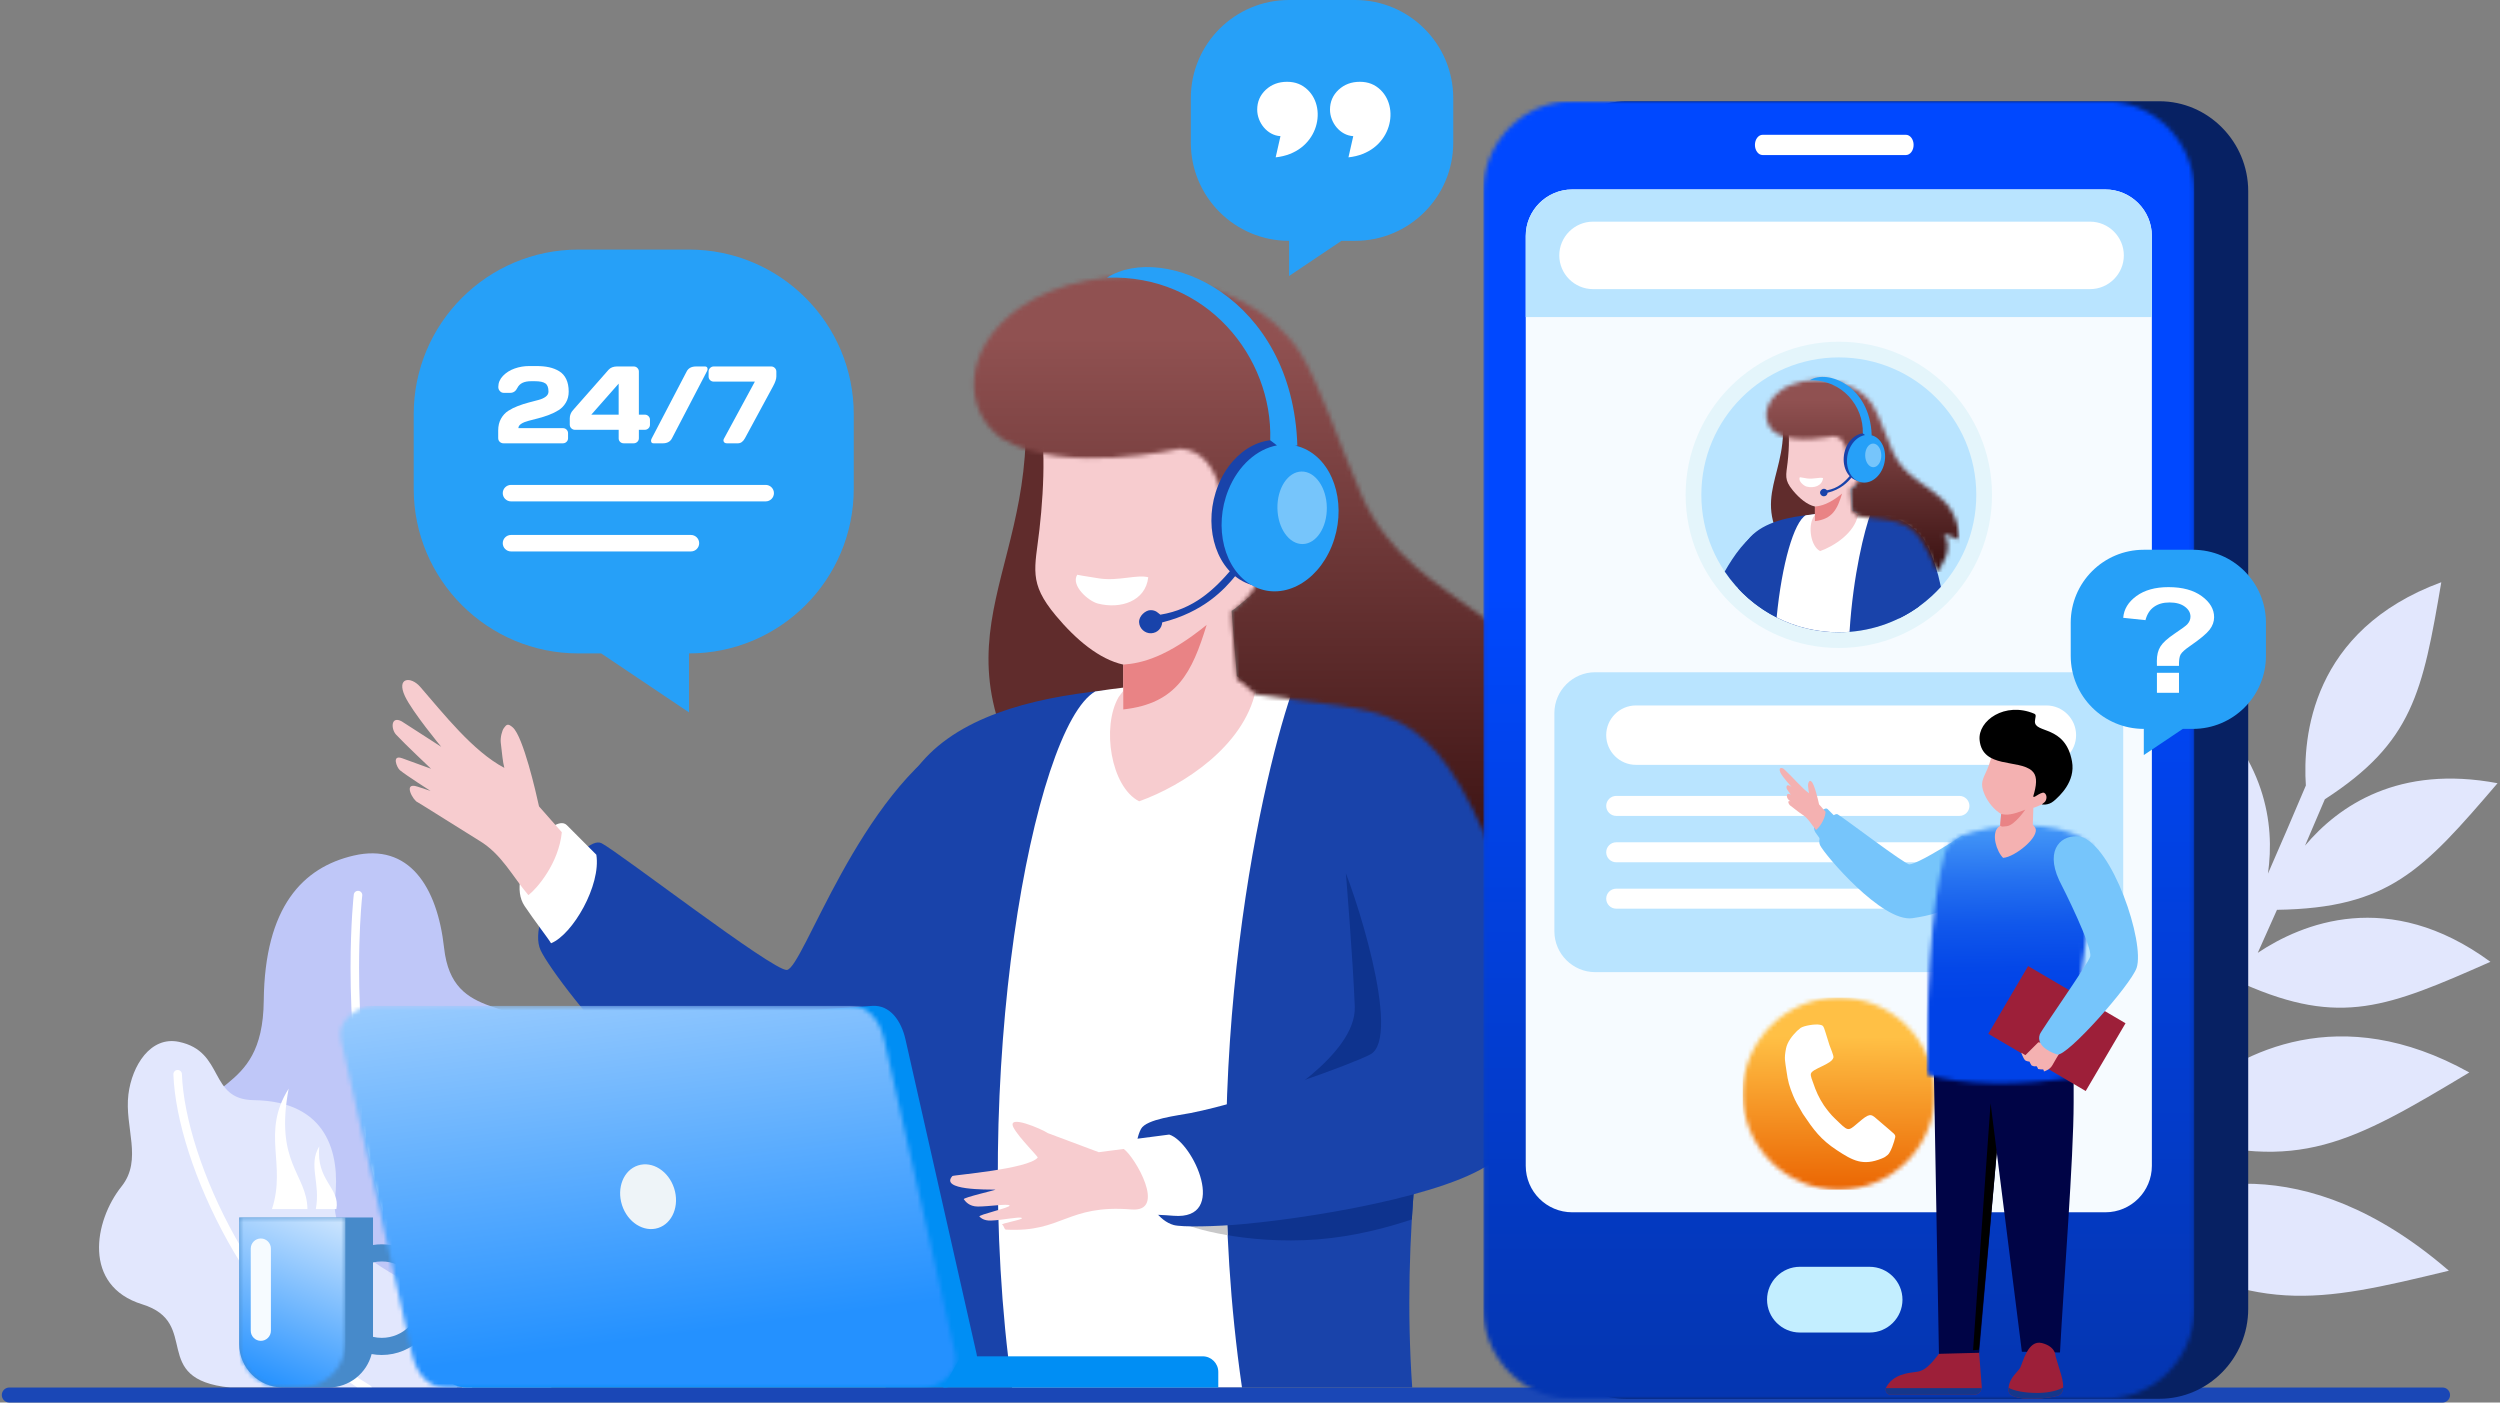 <svg width="590" height="331" viewBox="0 0 590 331" fill="none" xmlns="http://www.w3.org/2000/svg">
<rect x="0" y="0" width="590" height="331" fill="#808080" stroke="none"/>
<g clip-path="url(#clip0_219_57)">
<path d="M548.66 188.632C547.091 192.332 545.535 195.977 543.982 199.576C551.975 190.095 566.129 180.446 589.424 184.838C571.783 205.435 563.802 214.306 537.366 214.718C535.845 218.154 534.335 221.534 532.833 224.869C543.118 218.002 563.708 209.361 587.743 226.989C563.506 237.7 552.427 242.299 529.505 232.206C525.404 241.194 521.376 249.804 517.442 258.036C529.07 248.341 552.069 236.019 582.754 253.103C554.98 269.774 542.398 276.929 512.717 267.836C509.639 274.159 506.627 280.24 503.685 286.083C515.118 279.757 543.297 269.984 577.932 299.887C546.368 307.54 532.3 310.555 500.976 291.425C494.193 304.754 487.811 316.761 481.947 327.444H475.79C480.596 318.741 485.768 309.116 491.244 298.564C456.671 285.834 450.324 272.925 436.742 243.376C482.546 252.173 491.839 281.255 493.711 293.787C496.357 288.639 499.07 283.282 501.84 277.719C474.545 259.479 472.354 245.267 468.132 212.376C505.502 227.919 505.895 259.674 504.288 272.781C508.798 263.638 513.457 253.959 518.235 243.738C495.66 231.918 492.399 220.41 485.737 194.553C514.842 202.591 520.594 224.565 521.462 236.797C523.38 232.65 525.314 228.417 527.264 224.098C510.857 202.836 512.865 191.098 518.134 164.316C534.623 178.652 536.927 194.296 535.238 206.171C538.191 199.424 541.176 192.495 544.184 185.379C543.426 174.104 545.406 148.734 576.146 137.404C571.721 163.393 569.437 175.182 548.668 188.624" fill="#E2E7FD"/>
<path d="M129.99 327.451C129.99 327.451 148.424 319.067 145.688 306.084C142.957 293.097 127.962 294.463 129.99 284.211C132.013 273.96 141.859 257.996 132.29 246.375C122.716 234.758 106.8 241.722 104.804 223.705C103.193 209.181 96.484 198.898 83.482 201.913C71.445 204.703 62.471 214.021 62.245 236.182C62.004 259.778 45.383 253.149 45.177 270.532C44.971 288.04 58.918 288.04 64.366 299.785C66.939 305.333 60.23 324.829 80.061 327.455H129.99V327.451Z" fill="#BFC7F8"/>
<path d="M85.493 211.35C85.493 211.35 85.447 211.747 85.377 212.521C85.167 214.843 84.742 220.504 84.742 228.394C84.735 251.473 88.377 293.628 111.357 327.274C111.396 327.332 111.431 327.391 111.454 327.453H109.049C86.284 293.387 82.734 251.458 82.731 228.394C82.731 217.781 83.489 211.155 83.493 211.124C83.555 210.572 84.054 210.179 84.606 210.241C85.159 210.303 85.556 210.805 85.493 211.354" fill="white"/>
<path fill-rule="evenodd" clip-rule="evenodd" d="M107.831 327.451C107.831 327.451 110.73 311.426 99.853 304.901C88.977 298.377 77.866 293.3 79.073 282.787C80.279 272.275 77.314 259.868 59.879 259.634C49.104 259.494 53.151 248.134 42.2 245.869C35.545 244.492 31.156 251.437 30.307 258.257C29.338 266.023 33.736 273.66 28.692 279.986C22.147 288.184 19.489 303.466 33.557 307.815C47.625 312.169 35.086 325.483 54.248 327.451H107.835H107.831Z" fill="#E2E7FD"/>
<path d="M42.931 253.479C43.297 263.688 47.827 278.219 55.579 292.082C63.323 305.955 74.282 319.18 87.365 326.972C87.56 327.085 87.7 327.256 87.778 327.447H84.322C71.713 319.289 61.3 306.453 53.82 293.062C45.951 278.955 41.32 264.252 40.92 253.553C40.9 253.001 41.332 252.53 41.889 252.51C42.441 252.491 42.912 252.923 42.931 253.479Z" fill="white"/>
<path d="M88.031 297.934V315.5C88.697 315.652 89.389 315.733 90.098 315.733C95.114 315.733 99.184 311.695 99.184 306.719C99.184 301.743 95.118 297.7 90.098 297.7C89.385 297.7 88.693 297.782 88.031 297.934ZM56.451 287.316H88.031V293.818C88.704 293.713 89.393 293.654 90.098 293.654C97.348 293.654 103.228 299.502 103.228 306.715C103.228 313.928 97.352 319.776 90.098 319.776C89.28 319.776 88.479 319.702 87.704 319.558C86.545 324.079 82.424 327.448 77.555 327.448H66.733C61.078 327.448 56.447 322.822 56.447 317.165V287.316H56.451Z" fill="#478ACA"/>
<mask id="mask0_219_57" style="mask-type:luminance" maskUnits="userSpaceOnUse" x="56" y="287" width="26" height="41">
<path d="M56.451 287.32H81.505V316.978C81.505 322.736 76.792 327.452 71.029 327.452H66.737C61.082 327.452 56.451 322.826 56.451 317.169V287.32Z" fill="white"/>
</mask>
<g mask="url(#mask0_219_57)">
<path d="M81.505 287.32H56.451V327.452H81.505V287.32Z" fill="url(#paint0_linear_219_57)"/>
</g>
<path fill-rule="evenodd" clip-rule="evenodd" d="M61.556 292.281C62.864 292.281 63.934 293.351 63.934 294.658V314.061C63.934 315.368 62.864 316.438 61.556 316.438C60.249 316.438 59.179 315.368 59.179 314.061V294.658C59.179 293.351 60.249 292.281 61.556 292.281Z" fill="#F6FBFF"/>
<path fill-rule="evenodd" clip-rule="evenodd" d="M68.126 256.908C64.783 274.583 72.414 276.98 72.558 285.345H64.184C67.67 274.61 61.557 267.413 68.126 256.908Z" fill="white"/>
<path fill-rule="evenodd" clip-rule="evenodd" d="M75.348 270.533C74.546 278.711 80.325 280.295 79.384 285.345H74.531C75.702 279.166 72.659 274.972 75.348 270.533Z" fill="white"/>
<path fill-rule="evenodd" clip-rule="evenodd" d="M162.608 58.9H136.515C115.046 58.9 97.635 76.299 97.635 97.763V115.345C97.635 136.813 115.042 154.208 136.515 154.208H141.882L162.608 168.129V154.208C184.078 154.208 201.485 136.813 201.485 115.345V97.763C201.485 76.299 184.078 58.9 162.608 58.9Z" fill="#26A0F8"/>
<path fill-rule="evenodd" clip-rule="evenodd" d="M247.02 219.989C236.315 243.48 223.037 270.399 192.394 274.963C167.539 278.663 131.165 231.89 127.588 224.261C124.012 216.631 137.597 196.7 141.979 199.007C146.361 201.31 182.389 229.124 185.681 228.91C189.526 228.665 202.645 186.95 226.446 173.22C230.158 171.08 251.624 209.881 247.02 219.985" fill="#1943AA"/>
<path fill-rule="evenodd" clip-rule="evenodd" d="M241.23 88.117C247.601 134.583 216.367 148.923 246.951 191.899C246.951 191.899 265.681 171.286 273.702 169.831C281.722 168.376 282.792 143.161 282.792 141.866C282.792 140.57 275.651 90.304 275.651 90.304L241.23 88.121V88.117Z" fill="#602C2C"/>
<path fill-rule="evenodd" clip-rule="evenodd" d="M306.351 162.052C321.47 162.052 336.659 169.72 343.278 179.583C353.003 194.079 328.265 254.877 333.281 327.449H209.035C203.809 283.559 203.587 243.875 215.036 183.236C230.874 158.317 282.006 162.048 306.351 162.048" fill="#1943AA"/>
<path fill-rule="evenodd" clip-rule="evenodd" d="M339.348 235.975C338.43 241.609 337.503 247.55 336.643 253.759C332.11 257.697 326.214 262.12 325.113 261.996C324.011 261.875 299.094 260.949 299.094 260.949C299.094 260.949 320.178 249.063 319.727 237.555C319.279 226.043 317.625 206.068 317.625 206.068C317.625 206.068 336.029 223.728 336.628 225.969C336.908 227.015 338.165 231.357 339.348 235.975Z" fill="#0E338E"/>
<path fill-rule="evenodd" clip-rule="evenodd" d="M334.332 273.28C333.877 278.007 333.487 282.847 333.196 287.784C327.397 289.729 319.501 291.83 310.983 292.495C293.786 293.842 279.395 289.375 279.43 288.609L323.093 272.91L334.328 273.28H334.332Z" fill="#0E338E"/>
<path fill-rule="evenodd" clip-rule="evenodd" d="M258.473 163.187C243.876 171.614 228.527 253.993 238.852 327.452H293.108C281.819 249.624 298.685 180.197 305.343 162.051C290.073 161.043 277.172 160.277 258.473 163.187Z" fill="white"/>
<path fill-rule="evenodd" clip-rule="evenodd" d="M289.719 291.515C289.618 289.328 289.54 287.157 289.478 284.994L279.43 288.608C279.41 289.013 283.411 290.449 289.719 291.515Z" fill="#C8C8C9"/>
<path fill-rule="evenodd" clip-rule="evenodd" d="M249.11 145.205C253.897 150.951 259.415 155.585 265.093 156.846V163.032L263.988 164.522C259.945 171.548 262.143 185.671 268.837 189.11C279.313 185.356 293.478 176.092 296.323 163.078L294.455 161.347L291.902 159.561L290.653 144.143C291.443 143.909 296.498 139.245 298.109 138.307C299.716 137.369 301.487 133.436 300.837 129.868C300.187 126.301 295 128.713 295 128.713C299.498 118.138 305.258 109.019 293.665 103.14C282.072 97.261 258.691 97.701 258.691 97.701L244.203 96.176C246.986 100.405 246.511 114.473 245.316 124.908C244.242 134.269 242.685 137.486 249.11 145.201" fill="#F7CCCF"/>
<path fill-rule="evenodd" clip-rule="evenodd" d="M284.772 147.477C281.332 158.631 277.838 166.015 265.093 167.428V156.845C269.545 156.534 275.452 155.028 284.772 147.473" fill="#E98385"/>
<path fill-rule="evenodd" clip-rule="evenodd" d="M315.82 201.767C310.298 190.41 311.356 180.232 321.945 173.179C332.534 166.121 341.563 174.731 347.085 186.088C357.919 208.377 365.858 258.075 354.385 272.225C347.404 280.835 313.582 286.982 293.692 288.858C286.89 289.5 278.905 289.632 277.002 289.11C270.075 287.204 266.027 272.466 269.281 266.424C270.545 264.074 278.052 263.257 280.955 262.682C295.113 259.9 319.318 251.037 323.42 248.827C330.911 244.789 319.692 209.731 315.82 201.767Z" fill="#1943AA"/>
<path fill-rule="evenodd" clip-rule="evenodd" d="M275.943 267.758C281.648 269.594 290.003 287.977 276.966 286.923C271.678 286.495 270.063 286.752 270.063 286.752C263.439 282.017 262.104 274.749 262.342 269.528L275.943 267.758Z" fill="white"/>
<path fill-rule="evenodd" clip-rule="evenodd" d="M140.734 201.707C141.882 208.916 135.158 220.545 130.048 222.611C129.476 221.596 126.059 217.195 123.798 213.814C118.938 206.551 130.41 191.37 133.776 194.739L140.734 201.711V201.707Z" fill="white"/>
<path fill-rule="evenodd" clip-rule="evenodd" d="M127.207 190.301C126.491 186.987 123.479 173.895 121.039 171.693C119.789 170.568 119.494 171.078 118.941 171.79C118.458 172.413 118.046 174.109 118.182 175.268C118.47 177.696 118.657 179.91 119.027 181.217C111.637 177.35 104.558 168.288 99.156 162.079C96.961 159.558 93.471 159.826 95.58 164.328C97.308 168.008 104.137 176.256 104.137 176.256L94.809 170.245C92.222 168.845 92.237 172.027 93.471 173.366C95.498 175.56 101.729 181.427 101.729 181.427L94.93 178.953C92.327 178.007 93.685 181.209 94.377 181.769C95.969 183.065 101.616 186.664 101.616 186.664L98.495 185.633C94.961 184.466 97.549 189.01 98.569 189.329C98.787 189.399 110.991 197.126 113.115 198.402C118.42 201.58 120.937 206.84 124.697 211.256C126.736 209.696 131.861 203.74 132.589 196.41L127.203 190.298L127.207 190.301Z" fill="#F7CCCF"/>
<path fill-rule="evenodd" clip-rule="evenodd" d="M265.198 271.155L259.307 271.917L247.289 267.416C246.021 266.533 237.378 262.731 239.218 266.159C240.514 268.567 245.067 272.991 244.896 273.197C242.662 275.913 224.983 277.302 224.765 277.543C221.71 280.935 232.984 280.71 234.899 280.757C235.401 280.768 227.174 282.643 227.458 283.021C227.804 283.484 228.676 284.744 230.793 284.744C233.385 284.744 237.817 284.032 238.249 284.484C238.697 284.954 230.7 286.709 231.151 287.118C231.497 287.433 232.186 288.098 233.813 288.055C236.498 287.981 240.553 287.063 241.141 287.437C241.744 287.818 235.942 288.736 236.525 289.04C236.981 289.277 236.942 290.168 237.436 290.191C250.757 290.911 251.796 284.2 267.027 285.433C275.499 286.118 267.81 272.964 265.194 271.147" fill="#F7CCCF"/>
<path fill-rule="evenodd" clip-rule="evenodd" d="M254.224 135.643C252.66 138.148 256.816 141.852 259.101 142.439C264.432 143.809 270.351 141.906 270.989 136.234C268.296 135.53 263.949 137.183 259.455 136.514C256.007 136.001 254.224 135.643 254.224 135.643Z" fill="white"/>
<path fill-rule="evenodd" clip-rule="evenodd" d="M306.955 109.287C310.282 109.287 312.979 112.649 312.979 116.8C312.979 120.951 310.282 124.313 306.955 124.313C303.628 124.313 300.931 120.951 300.931 116.8C300.931 112.649 303.628 109.287 306.955 109.287Z" fill="#FF89A2"/>
<path fill-rule="evenodd" clip-rule="evenodd" d="M2.198 327.451H576.438C577.414 327.451 578.212 328.249 578.212 329.225C578.212 330.202 577.414 330.999 576.438 330.999H2.198C1.222 330.999 0.424 330.202 0.424 329.225C0.424 328.249 1.222 327.451 2.198 327.451Z" fill="#1A47B6"/>
<mask id="mask1_219_57" style="mask-type:luminance" maskUnits="userSpaceOnUse" x="229" y="65" width="141" height="140">
<path d="M278.569 105.874C278.569 105.874 250.853 112.243 236.56 103.583C227.185 97.085 226.846 82.387 240.587 72.68C258.286 60.175 293.684 63.136 306.709 83.064C311.254 90.016 315.979 104.633 321.376 116.955C333.919 145.601 367.468 142.66 369.643 179.897C369.776 182.161 365.351 178.551 358.28 176.738C366.503 187.273 355.21 202.007 353.458 204.197C336.978 163.241 327.583 168.89 296.338 163.86C292.917 160.697 293.194 161.237 291.921 160.343C291.446 154.491 290.656 148.091 290.633 144.442C290.633 144.442 297.969 139.283 297.611 133.291C297.249 127.3 295.56 127.455 294.875 127.599C294.186 127.743 290.267 130.023 290.267 130.023C288.878 122.242 289.193 106.738 278.573 105.874" fill="white"/>
</mask>
<g mask="url(#mask1_219_57)">
<path d="M369.776 60.18H226.847V204.198H369.776V60.18Z" fill="url(#paint1_linear_219_57)"/>
</g>
<path fill-rule="evenodd" clip-rule="evenodd" d="M306.172 105.166C312.904 108.835 315.465 118.97 311.889 127.802C308.312 136.634 299.957 140.812 293.221 137.143C286.488 133.47 283.928 123.339 287.504 114.508C291.08 105.676 299.44 101.498 306.172 105.166Z" fill="#1943AA"/>
<path fill-rule="evenodd" clip-rule="evenodd" d="M308.577 106.252C315.31 109.924 317.87 120.055 314.294 128.887C310.718 137.719 302.362 141.901 295.626 138.228C288.894 134.556 286.333 124.425 289.909 115.593C292.264 109.78 296.689 105.983 301.358 105.112L299.771 103.906C300.405 84.219 284.706 64.712 261.256 65.525C274.596 57.067 305.075 70.046 306.176 105.166H305.662C306.655 105.376 307.636 105.738 308.581 106.252" fill="#26A0F8"/>
<path d="M274.278 146.89C284.003 144.458 288.96 139.113 291.579 135.876L290.836 134.129C286.505 139.261 281.625 143.789 273.842 145.065C273.674 144.949 273.157 144.493 272.962 144.377C272.589 144.151 272.126 143.968 271.425 143.999C270.359 144.05 268.755 145.345 268.825 146.851C268.896 148.357 270.223 149.516 271.678 149.45C273.137 149.384 274.196 148.263 274.278 146.886" fill="#1943AA"/>
<path fill-rule="evenodd" clip-rule="evenodd" d="M304.219 0H319.782C332.585 0 342.967 10.376 342.967 23.176V33.661C342.967 46.465 332.585 56.838 319.782 56.838H316.579L304.219 65.14V56.838C291.416 56.838 281.033 46.465 281.033 33.661V23.176C281.033 10.376 291.412 0 304.219 0Z" fill="#26A0F8"/>
<path fill-rule="evenodd" clip-rule="evenodd" d="M301.059 37.131L302.191 32.132C299.058 31.957 296.7 28.915 296.7 25.876C296.7 24.016 297.377 22.456 298.72 21.192C300.074 19.935 301.744 19.305 303.744 19.305C305.744 19.305 307.305 19.947 308.624 21.211C313.414 25.81 310.897 36.089 301.055 37.135" fill="white"/>
<path fill-rule="evenodd" clip-rule="evenodd" d="M318.236 37.131L319.369 32.132C316.236 31.957 313.878 28.915 313.878 25.876C313.878 24.016 314.555 22.456 315.898 21.192C317.252 19.935 318.921 19.305 320.922 19.305C322.922 19.305 324.482 19.947 325.802 21.211C330.592 25.81 328.074 36.089 318.233 37.135" fill="white"/>
<path fill-rule="evenodd" clip-rule="evenodd" d="M307.169 111.282C310.387 111.231 313.056 115.021 313.13 119.748C313.204 124.475 310.651 128.346 307.433 128.396C304.215 128.447 301.545 124.658 301.471 119.931C301.397 115.203 303.95 111.332 307.169 111.282Z" fill="#76C5FB"/>
<path fill-rule="evenodd" clip-rule="evenodd" d="M212.098 291.639C212.098 291.639 215.293 296.062 216.02 301.999C216.748 307.936 215.398 311.029 215.398 311.029C199.73 312.286 168.271 311.103 168.333 311.096C169.392 310.936 166.866 308.679 170.24 306.948C172.664 305.703 180.65 305.299 183.456 303.435C195.917 295.156 204.295 296.782 212.102 291.639" fill="#E89292"/>
<path fill-rule="evenodd" clip-rule="evenodd" d="M205.801 237.393L96.755 244.851C92.432 245.147 88.019 248.485 88.871 252.733L102.281 319.566C103.134 323.814 105.831 327.448 110.166 327.448H222.601C226.936 327.448 231.443 323.795 230.485 319.566L213.685 245.271C212.728 241.042 210.128 237.093 205.801 237.389" fill="#008EF4"/>
<mask id="mask2_219_57" style="mask-type:luminance" maskUnits="userSpaceOnUse" x="80" y="237" width="146" height="91">
<path d="M200.762 237.393H88.327C83.992 237.393 79.485 241.046 80.442 245.275L97.242 319.57C98.2 323.799 100.791 327.452 105.127 327.452H217.562C221.897 327.452 226.399 323.799 225.446 319.57L208.646 245.275C207.689 241.046 205.097 237.393 200.762 237.393Z" fill="white"/>
</mask>
<g mask="url(#mask2_219_57)">
<path d="M226.4 237.393H79.485V327.448H226.4V237.393Z" fill="url(#paint2_linear_219_57)"/>
</g>
<path fill-rule="evenodd" clip-rule="evenodd" d="M150.572 275.042C147.175 276.135 145.482 280.325 146.794 284.399C148.105 288.472 151.923 290.892 155.32 289.803C158.717 288.713 160.41 284.523 159.099 280.446C157.787 276.369 153.97 273.949 150.572 275.042Z" fill="#EEF4F8"/>
<path fill-rule="evenodd" clip-rule="evenodd" d="M283.834 320.09H226.741L222.604 327.451H287.516V323.77C287.516 321.747 285.858 320.09 283.834 320.09Z" fill="#008EF4"/>
<path d="M117.575 103.435V101.587C117.575 100.517 117.797 99.588 118.241 98.805C118.684 98.02 119.249 97.405 119.941 96.961C120.634 96.514 121.401 96.129 122.245 95.81C123.09 95.491 123.93 95.218 124.771 94.997C125.611 94.775 126.382 94.573 127.078 94.39C127.775 94.207 128.343 93.95 128.783 93.623C129.223 93.293 129.441 92.892 129.441 92.421C129.441 91.468 129.195 90.822 128.705 90.48C128.215 90.137 127.39 89.966 126.226 89.966H125.327C123.701 89.966 122.626 90.484 122.113 91.522C121.731 92.316 121.163 92.713 120.404 92.713H118.898C118.747 92.713 118.583 92.686 118.412 92.623C118.241 92.565 118.062 92.417 117.875 92.18C117.688 91.942 117.599 91.655 117.599 91.308C117.599 90.34 117.968 89.472 118.704 88.702C119.443 87.935 120.358 87.356 121.455 86.97C122.553 86.581 123.693 86.387 124.884 86.387H126.592C127.713 86.387 128.709 86.484 129.585 86.671C130.456 86.861 131.254 87.173 131.97 87.605C132.686 88.04 133.239 88.659 133.628 89.468C134.017 90.277 134.212 91.258 134.212 92.417C134.212 93.398 133.994 94.257 133.554 95.004C133.114 95.748 132.55 96.343 131.857 96.782C131.165 97.222 130.394 97.599 129.546 97.918C128.697 98.237 127.853 98.506 127.016 98.72C126.179 98.938 125.413 99.136 124.716 99.319C124.02 99.498 123.448 99.735 123.004 100.023C122.56 100.311 122.338 100.654 122.338 101.043H132.846C133.192 101.043 133.48 101.159 133.714 101.397C133.947 101.634 134.06 101.914 134.06 102.245V103.435C134.06 103.762 133.939 104.046 133.698 104.276C133.457 104.509 133.173 104.622 132.846 104.622H118.805C118.474 104.622 118.19 104.505 117.945 104.276C117.7 104.046 117.579 103.762 117.579 103.435H117.575Z" fill="white"/>
<path d="M134.465 100.245V98.74C134.465 97.997 134.726 97.339 135.251 96.767L143.614 87.27C144.077 86.757 144.735 86.496 145.587 86.484H149.549C149.895 86.484 150.187 86.601 150.42 86.838C150.658 87.076 150.774 87.356 150.774 87.687V97.857H152.168C152.514 97.857 152.806 97.973 153.039 98.211C153.277 98.448 153.393 98.728 153.393 99.059V100.249C153.393 100.58 153.273 100.86 153.028 101.09C152.782 101.323 152.494 101.436 152.168 101.436H150.774V103.436C150.774 103.762 150.654 104.047 150.409 104.276C150.163 104.506 149.879 104.622 149.549 104.622H147.194C146.863 104.622 146.583 104.509 146.354 104.288C146.12 104.066 146.007 103.79 146.007 103.459V101.436H135.698C135.368 101.436 135.084 101.319 134.838 101.09C134.593 100.856 134.473 100.576 134.473 100.249L134.465 100.245ZM139.551 97.857H146.003V90.534L139.551 97.857Z" fill="white"/>
<path d="M153.681 104.257C153.658 104.183 153.643 104.105 153.643 104.031C153.643 103.844 153.701 103.646 153.818 103.436L162.041 87.691C162.438 86.897 163.169 86.496 164.243 86.488H166.368C166.679 86.488 166.874 86.609 166.952 86.854C166.979 86.928 166.991 87.01 166.991 87.095C166.991 87.282 166.928 87.48 166.8 87.691L158.589 103.436C158.192 104.229 157.46 104.626 156.386 104.626H154.261C153.95 104.626 153.755 104.506 153.678 104.261L153.681 104.257Z" fill="white"/>
<path d="M167.228 88.877V87.687C167.228 87.356 167.348 87.076 167.593 86.838C167.839 86.601 168.126 86.484 168.453 86.484H182.004C182.331 86.484 182.619 86.601 182.856 86.838C183.097 87.076 183.218 87.356 183.218 87.687V88.85C183.218 89.441 182.961 90.208 182.447 91.153L175.805 103.432C175.373 104.225 174.824 104.622 174.147 104.622H171.555C171.209 104.622 170.967 104.509 170.835 104.288C170.699 104.066 170.699 103.821 170.835 103.56L178.147 90.064H168.457C168.111 90.064 167.819 89.947 167.586 89.718C167.348 89.484 167.231 89.208 167.231 88.877H167.228Z" fill="white"/>
<path fill-rule="evenodd" clip-rule="evenodd" d="M120.595 114.438H180.708C181.778 114.438 182.65 115.313 182.65 116.383C182.65 117.453 181.774 118.328 180.708 118.328H120.595C119.525 118.328 118.649 117.453 118.649 116.383C118.649 115.313 119.525 114.438 120.595 114.438Z" fill="white"/>
<path fill-rule="evenodd" clip-rule="evenodd" d="M120.595 126.25H163.064C164.134 126.25 165.006 127.125 165.006 128.195C165.006 129.265 164.13 130.141 163.064 130.141H120.595C119.525 130.141 118.649 129.265 118.649 128.195C118.649 127.125 119.525 126.25 120.595 126.25Z" fill="white"/>
<path fill-rule="evenodd" clip-rule="evenodd" d="M383.786 23.893H509.608C521.143 23.893 530.58 33.452 530.58 45.131V308.875C530.58 320.558 521.143 330.113 509.608 330.113H383.786C372.252 330.113 362.814 320.554 362.814 308.875V45.131C362.814 33.452 372.252 23.893 383.786 23.893Z" fill="#072163"/>
<mask id="mask3_219_57" style="mask-type:luminance" maskUnits="userSpaceOnUse" x="350" y="23" width="168" height="308">
<path d="M371.045 23.893H496.867C508.402 23.893 517.839 33.452 517.839 45.131V308.875C517.839 320.558 508.402 330.113 496.867 330.113H371.045C359.51 330.113 350.073 320.554 350.073 308.875V45.131C350.073 33.452 359.51 23.893 371.045 23.893Z" fill="white"/>
</mask>
<g mask="url(#mask3_219_57)">
<path d="M517.842 23.893H350.077V330.113H517.842V23.893Z" fill="url(#paint3_linear_219_57)"/>
</g>
<path d="M371.045 44.715H496.87C502.926 44.715 507.841 49.629 507.841 55.682V275.131C507.841 281.185 502.926 286.099 496.87 286.099H371.045C364.989 286.099 360.074 281.185 360.074 275.131V55.682C360.074 49.629 364.989 44.715 371.045 44.715Z" fill="#F6FBFF"/>
<path fill-rule="evenodd" clip-rule="evenodd" d="M376.466 158.65H491.446C496.746 158.65 501.081 162.985 501.081 168.284V219.791C501.081 225.09 496.746 229.424 491.446 229.424H376.466C371.169 229.424 366.834 225.09 366.834 219.791V168.284C366.834 162.985 371.169 158.65 376.466 158.65Z" fill="#B9E4FF"/>
<path fill-rule="evenodd" clip-rule="evenodd" d="M381.424 187.834H462.423C463.723 187.834 464.785 188.896 464.785 190.192C464.785 191.491 463.723 192.553 462.423 192.553H381.424C380.124 192.553 379.065 191.491 379.065 190.192C379.065 188.896 380.128 187.834 381.424 187.834Z" fill="white"/>
<path fill-rule="evenodd" clip-rule="evenodd" d="M381.424 198.777H462.423C463.723 198.777 464.785 199.839 464.785 201.139C464.785 202.438 463.723 203.497 462.423 203.497H381.424C380.124 203.497 379.065 202.434 379.065 201.139C379.065 199.843 380.128 198.777 381.424 198.777Z" fill="white"/>
<path fill-rule="evenodd" clip-rule="evenodd" d="M381.424 209.727H462.423C463.723 209.727 464.785 210.789 464.785 212.088C464.785 213.388 463.723 214.446 462.423 214.446H381.424C380.124 214.446 379.065 213.384 379.065 212.088C379.065 210.789 380.128 209.727 381.424 209.727Z" fill="white"/>
<path fill-rule="evenodd" clip-rule="evenodd" d="M386.074 166.486H482.947C486.803 166.486 489.959 169.642 489.959 173.497C489.959 177.353 486.803 180.504 482.947 180.504H386.074C382.218 180.504 379.065 177.349 379.065 173.497C379.065 169.645 382.218 166.486 386.074 166.486Z" fill="white"/>
<path fill-rule="evenodd" clip-rule="evenodd" d="M371.045 44.715C365.032 44.715 360.074 49.672 360.074 55.682V74.82H507.841V55.682C507.841 49.672 502.883 44.715 496.87 44.715H371.048H371.045Z" fill="#B9E4FF"/>
<path fill-rule="evenodd" clip-rule="evenodd" d="M415.988 36.594C414.98 36.594 414.163 35.524 414.163 34.201C414.163 32.879 414.98 31.809 415.988 31.809H449.786C450.794 31.809 451.612 32.879 451.612 34.201C451.612 35.524 450.794 36.594 449.786 36.594H415.988Z" fill="white"/>
<path fill-rule="evenodd" clip-rule="evenodd" d="M441.225 298.961H424.783C420.514 298.961 417.023 302.451 417.023 306.719C417.023 310.987 420.514 314.477 424.783 314.477H441.225C445.494 314.477 448.985 310.987 448.985 306.723C448.985 302.455 445.494 298.965 441.225 298.965" fill="#C3EEFF"/>
<mask id="mask4_219_57" style="mask-type:luminance" maskUnits="userSpaceOnUse" x="411" y="235" width="46" height="46">
<path d="M433.959 235.436C446.482 235.436 456.636 245.582 456.636 258.106C456.636 270.63 446.482 280.777 433.959 280.777C421.436 280.777 411.283 270.626 411.283 258.106C411.283 245.586 421.436 235.436 433.959 235.436Z" fill="white"/>
</mask>
<g mask="url(#mask4_219_57)">
<path d="M456.636 235.436H411.283V280.773H456.636V235.436Z" fill="url(#paint4_linear_219_57)"/>
</g>
<path fill-rule="evenodd" clip-rule="evenodd" d="M421.499 247.47C421.012 249.894 421.285 250.376 421.604 252.714C421.958 255.305 422.285 256.371 423.195 258.601C423.686 259.803 424.343 260.966 425.017 262.067L425.487 262.884C428.029 266.662 429.671 268.926 433.5 271.444C437.255 273.914 439.633 275.221 444.085 273.412C444.809 273.117 444.961 273.004 445.502 272.56C446.229 271.969 447.078 269.366 447.276 268.37C447.358 267.973 447.124 267.724 446.895 267.491C446.735 267.331 446.7 267.316 446.525 267.172C446.334 267.012 446.307 266.966 446.117 266.806L442.949 264.098C441.462 262.744 441.116 262.756 438.528 264.966C435.979 267.141 436.271 267.074 432.983 263.919L432.309 263.234C432.06 262.954 431.873 262.76 431.652 262.468C431.08 261.702 431.064 261.799 430.441 260.865C429.278 259.118 428.531 257.445 427.881 255.484C427.729 255.033 427.25 253.975 427.363 253.418C427.612 252.185 432.368 251.189 432.695 249.555C432.784 249.119 431.998 247.369 431.753 246.637L430.819 243.645C430.729 243.315 430.616 242.988 430.492 242.657C430.212 241.945 430.021 241.953 429.395 241.828C428.422 241.634 425.857 242.019 424.962 242.575L424.098 243.303C422.993 244.408 421.822 245.832 421.491 247.478" fill="white"/>
<path fill-rule="evenodd" clip-rule="evenodd" d="M496.929 214.916C497.171 216.452 496.05 218.717 494.832 219.627C494.653 219.308 492.96 216.25 492.96 216.25C493.213 214.628 494.201 213.328 495.163 212.885L496.929 214.912V214.916Z" fill="#F974A6"/>
<path fill-rule="evenodd" clip-rule="evenodd" d="M494.232 211.71C494.127 211.037 493.676 208.372 493.228 207.905C493.003 207.668 492.94 207.765 492.827 207.905C492.73 208.026 492.633 208.364 492.648 208.598C492.68 209.088 492.695 209.536 492.753 209.804C491.376 208.952 490.107 207.061 489.134 205.758C488.737 205.229 488.068 205.248 488.43 206.178C488.726 206.937 490.5 209.45 490.5 209.45L487.761 207.703C487.278 207.396 487.251 208.038 487.477 208.318C487.846 208.777 490.189 210.493 490.189 210.493L487.558 209.948C487.558 209.948 487.274 210.232 487.593 210.458C487.912 210.683 490.411 211.672 490.411 211.672L488.695 211.617C488.695 211.617 488.516 211.975 488.944 212.138C489.169 212.228 489.769 212.329 490.329 212.559C490.823 212.757 491.29 213.08 491.465 213.204C491.843 213.469 492.602 214.333 492.602 214.333C492.921 215.029 493.326 216.107 493.326 216.107C493.73 215.811 494.87 214.601 495.081 213.134L494.24 211.714L494.232 211.71Z" fill="#F4B1B1"/>
<path fill-rule="evenodd" clip-rule="evenodd" d="M498.257 215.244C498.498 216.773 497.381 219.029 496.167 219.94C495.988 219.621 494.303 216.574 494.303 216.574C494.552 214.96 495.54 213.66 496.498 213.225L498.257 215.244Z" fill="#F974A6"/>
<path fill-rule="evenodd" clip-rule="evenodd" d="M446.23 329.172H465.875C466.805 329.172 467.56 328.48 467.677 327.597C467.692 327.472 467.7 327.344 467.688 327.211L466.89 316.894C466.89 316.894 466.073 316.516 464.929 316.248C464.248 316.088 463.68 315.594 463.474 314.925C463.458 314.878 463.446 314.828 463.435 314.777C462.983 312.793 460.119 312.163 459.594 314.1C459.524 314.349 459.465 314.594 459.415 314.828C459.403 314.886 459.387 314.944 459.38 314.999C459.294 315.415 459.232 315.8 459.189 316.135V316.154C459.08 317.01 459.088 317.555 459.088 317.555C458.827 317.886 458.578 318.209 458.333 318.531C458.208 318.691 458.088 318.847 457.971 319.002C457.71 319.337 457.461 319.664 457.212 319.979C457.099 320.127 456.986 320.271 456.87 320.411C456.597 320.753 456.329 321.076 456.06 321.375C455.94 321.512 455.819 321.644 455.694 321.772C454.683 322.838 453.659 323.566 452.453 323.733C450.32 324.025 446.841 324.262 445.16 327.386C445.125 327.453 445.098 327.519 445.074 327.585C444.829 328.34 445.393 329.161 446.23 329.161" fill="#9D1F39"/>
<path d="M446.23 329.171H465.875C466.805 329.171 467.56 328.479 467.677 327.596H445.07C444.825 328.35 445.39 329.171 446.226 329.171" fill="#15378B"/>
<path fill-rule="evenodd" clip-rule="evenodd" d="M489.38 248.01V260.099C489.38 273.498 487.013 302.93 486.157 319.189L477.16 319.014L469.778 260.359L457.161 262.164L456.539 246.159C456.391 190.826 484.741 203.712 482.258 235.082C481.986 238.537 490.699 244.221 489.376 248.007" fill="#000446"/>
<path fill-rule="evenodd" clip-rule="evenodd" d="M456.363 251.266H473.058L467.077 319.258L457.589 319.503L456.363 251.266Z" fill="#000446"/>
<path fill-rule="evenodd" clip-rule="evenodd" d="M474.019 328.206C474.183 331.074 484.344 330.086 485.966 329.226C486.593 328.895 486.858 328.253 486.904 327.479C486.986 326.242 486.523 324.662 486.122 323.421C485.472 321.402 485.562 321.441 485.11 320.059C485.11 320.059 485.227 317.815 481.896 316.959C478.568 316.099 477.347 321.69 476.778 322.763C476.257 323.748 474.233 325.094 474.027 327.518C474.008 327.739 474.004 327.969 474.015 328.206" fill="#9D1F39"/>
<path d="M474.019 328.206C474.183 331.073 484.344 330.085 485.966 329.225C486.593 328.895 486.858 328.253 486.904 327.479C485.834 328.015 483.954 328.685 481.145 328.731C477.697 328.786 475.214 328.171 474.027 327.521C474.008 327.743 474.004 327.973 474.015 328.21" fill="#15378B"/>
<path fill-rule="evenodd" clip-rule="evenodd" d="M469.777 260.359L465.641 318.652L467.018 318.543L471.237 271.957L469.777 260.359Z" fill="black"/>
<path fill-rule="evenodd" clip-rule="evenodd" d="M465.283 206.455C462.197 213.224 460.189 215.376 451.355 216.691C444.191 217.757 430.559 201.654 429.528 199.456C428.496 197.257 432.411 191.515 433.676 192.18C434.941 192.846 449.635 204.074 450.639 204C451.659 203.926 455.122 202.342 462.983 197.242C463.727 196.763 467.455 203.187 465.279 206.459" fill="#76C5FB"/>
<mask id="mask5_219_57" style="mask-type:luminance" maskUnits="userSpaceOnUse" x="454" y="194" width="41" height="62">
<path d="M493.921 200.229C496.863 204.614 488.162 231.786 490.613 254.059C476.857 256.421 462.874 256.164 454.659 253.546C454.679 236.692 455.585 213.543 459.08 200.96C459.901 198.918 461.528 197.467 465.544 196.338C475.331 193.595 489.89 194.222 493.917 200.229" fill="white"/>
</mask>
<g mask="url(#mask5_219_57)">
<path d="M496.859 193.6H454.659V256.421H496.859V193.6Z" fill="url(#paint5_linear_219_57)"/>
</g>
<path fill-rule="evenodd" clip-rule="evenodd" d="M468.338 187.444C469.171 189.429 470.809 191.273 472.268 192.098L472.027 194.883L471.599 195.202C469.895 196.797 471.179 200.941 472.731 202.454C475.448 202.326 481.53 197.451 480.293 195.319L479.74 194.611L479.876 190.65C480.114 190.65 481.9 189.79 482.421 189.67C482.943 189.545 483.764 188.612 483.885 187.573C484.005 186.534 482.375 186.764 482.375 186.764C484.507 184.227 486.862 182.2 484.161 179.601C481.46 177.006 474.981 175.154 474.981 175.154L470.393 173.629C470.801 175.03 470.21 178.753 469.003 181.527C467.918 184.017 467.217 184.772 468.338 187.441" fill="#F4B1B1"/>
<path fill-rule="evenodd" clip-rule="evenodd" d="M477.974 191.07C477.974 191.07 475.475 194.759 473.611 194.98C471.751 195.202 472.708 195.008 472.027 194.883L472.269 192.097C473.522 192.385 474.767 192.374 477.974 191.074" fill="#E98385"/>
<path d="M478.635 227.989L469.239 243.98L492.228 257.481L501.624 241.489L478.635 227.989Z" fill="#9D1F39"/>
<path fill-rule="evenodd" clip-rule="evenodd" d="M481.043 245.979L477.992 249.017L477.004 248.437C477.004 248.437 477.545 249.854 477.876 250.176C478.21 250.499 478.957 250.538 478.957 250.538C478.957 250.538 479.335 251.34 479.421 251.41C479.506 251.476 480.121 251.772 480.432 251.624C480.744 251.476 480.989 252.285 480.989 252.285C480.989 252.285 481.709 252.425 482.032 252.371C482.355 252.32 482.363 252.861 482.363 252.861C482.363 252.861 483.756 252.507 484.355 251.402C484.954 250.297 485.908 248.764 485.908 248.764C485.908 248.764 483.503 246.729 482.892 246.422C482.281 246.119 481.039 245.979 481.039 245.979" fill="#F4B1B1"/>
<path fill-rule="evenodd" clip-rule="evenodd" d="M485.943 207.71C482.476 200.155 486.765 196.77 490.948 197.435C498.525 199.365 506.238 222.432 504.242 228.424C502.845 232.474 487.788 249.464 485.519 248.857C484.99 248.717 480.34 247.196 481.39 244.115C481.721 243.146 492.987 227.171 493.295 225.732C493.801 223.331 487.068 209.874 485.947 207.714" fill="#76C5FB"/>
<path fill-rule="evenodd" clip-rule="evenodd" d="M433.318 192.954C433.648 195.032 431.71 198.385 430.239 198.977C430.076 198.685 429.091 197.417 428.438 196.44C427.037 194.347 430.344 189.974 431.313 190.943L433.321 192.95L433.318 192.954Z" fill="#76C5FB"/>
<path fill-rule="evenodd" clip-rule="evenodd" d="M429.298 189.826C429.092 188.869 428.224 185.095 427.52 184.465C427.162 184.142 427.076 184.286 426.916 184.492C426.776 184.671 426.656 185.161 426.698 185.496C426.78 186.196 426.835 186.834 426.94 187.211C425.41 186.169 423.18 183.515 421.215 181.694C420.581 180.967 419.577 181.045 420.184 182.344C420.682 183.402 422.826 185.733 422.826 185.733C422.612 185.554 421.69 184.9 421.608 185.717C421.569 186.114 421.818 186.437 422.126 186.842C422.461 187.274 422.647 187.534 422.647 187.534C421.375 186.779 421.41 188.526 422.562 189.106C421.542 188.771 422.289 190.079 422.585 190.172C422.647 190.191 424.628 191.798 425.239 192.168C426.768 193.082 427.492 194.6 428.578 195.872C429.166 195.42 430.641 193.705 430.851 191.592L429.298 189.83V189.826Z" fill="#F4B1B1"/>
<path fill-rule="evenodd" clip-rule="evenodd" d="M479.542 181.916C480.643 182.893 480.775 184.503 480.075 187.122C479.869 187.892 479.53 188.487 480.678 187.744C481.203 187.402 482.083 186.908 482.437 187.114C483.227 187.585 483.04 188.834 482.53 189.3C482.305 189.511 481.865 189.833 481.865 189.833C481.865 189.833 483.363 190.176 484.698 189.036C486.033 187.896 489.862 184.457 488.994 179.691C487.403 170.968 480.094 173.205 480.242 170.209C480.285 169.334 480.697 168.696 480.087 168.435C473.171 165.509 466.719 170.085 467.186 174.68C467.871 181.434 476.39 179.115 479.546 181.908" fill="black"/>
<path fill-rule="evenodd" clip-rule="evenodd" d="M375.952 52.312H493.264C497.642 52.312 501.226 55.896 501.226 60.273C501.226 64.65 497.642 68.233 493.264 68.233H375.952C371.574 68.233 367.99 64.65 367.99 60.273C367.99 55.896 371.574 52.312 375.952 52.312Z" fill="white"/>
<path fill-rule="evenodd" clip-rule="evenodd" d="M433.959 80.641C453.927 80.641 470.112 96.822 470.112 116.784C470.112 136.747 453.927 152.924 433.959 152.924C413.992 152.924 397.807 136.743 397.807 116.784C397.807 96.826 413.992 80.641 433.959 80.641Z" fill="#E4F5FB"/>
<path fill-rule="evenodd" clip-rule="evenodd" d="M433.96 84.348C451.876 84.348 466.404 98.867 466.404 116.784C466.404 134.7 451.88 149.216 433.96 149.216C416.039 149.216 401.516 134.696 401.516 116.784C401.516 98.871 416.043 84.348 433.96 84.348Z" fill="#B9E4FF"/>
<path fill-rule="evenodd" clip-rule="evenodd" d="M422.425 140.128C421.561 142.019 420.651 143.98 419.612 145.879C414.522 143.365 410.186 139.56 407.034 134.884C409.19 131.098 412.07 126.982 415.716 124.877C416.927 124.181 423.927 136.833 422.425 140.128Z" fill="#1943AA"/>
<path fill-rule="evenodd" clip-rule="evenodd" d="M420.537 97.125C422.615 112.275 412.431 116.951 422.401 130.965C422.401 130.965 428.507 124.246 431.122 123.768C433.738 123.293 434.088 115.072 434.088 114.648C434.088 114.224 431.761 97.833 431.761 97.833L420.537 97.121V97.125Z" fill="#602C2C"/>
<path fill-rule="evenodd" clip-rule="evenodd" d="M441.774 121.235C446.704 121.235 451.654 123.737 453.814 126.95C455.347 129.234 454.254 135.047 452.9 143.112C447.568 146.952 441.026 149.216 433.955 149.216C424.596 149.216 416.163 145.252 410.24 138.914C410.692 135.541 411.272 131.969 411.995 128.145C417.159 120.017 433.831 121.239 441.77 121.239" fill="#1943AA"/>
<path fill-rule="evenodd" clip-rule="evenodd" d="M426.161 121.6C423.382 123.207 420.518 133.038 419.288 145.714C423.693 147.951 428.678 149.211 433.959 149.211C434.812 149.211 435.652 149.176 436.489 149.114C437.353 135.47 440.069 124.985 441.447 121.23C436.465 120.903 432.259 120.651 426.164 121.6" fill="white"/>
<path fill-rule="evenodd" clip-rule="evenodd" d="M423.11 115.74C424.671 117.616 426.472 119.125 428.321 119.538V121.553L427.963 122.039C426.644 124.331 427.36 128.937 429.543 130.058C432.96 128.832 437.579 125.813 438.505 121.568L437.898 121.004L437.065 120.421L436.657 115.394C436.914 115.32 438.564 113.795 439.089 113.492C439.614 113.184 440.19 111.904 439.98 110.741C439.77 109.578 438.077 110.364 438.077 110.364C439.544 106.916 441.42 103.94 437.641 102.022C433.863 100.104 426.239 100.248 426.239 100.248L421.515 99.75C422.421 101.127 422.27 105.718 421.877 109.119C421.526 112.173 421.017 113.219 423.114 115.736" fill="#F7CCCF"/>
<path fill-rule="evenodd" clip-rule="evenodd" d="M434.738 116.48C433.618 120.118 432.477 122.526 428.321 122.986V119.535C429.773 119.433 431.699 118.943 434.738 116.48Z" fill="#E98385"/>
<path fill-rule="evenodd" clip-rule="evenodd" d="M444.86 134.182C443.058 130.478 443.405 127.16 446.857 124.86C450.308 122.557 453.254 125.366 455.052 129.07C456.224 131.478 457.29 134.867 458.057 138.489C455.266 141.582 451.892 144.134 448.102 145.974C447.748 141.994 445.728 135.98 444.856 134.182" fill="#1943AA"/>
<path fill-rule="evenodd" clip-rule="evenodd" d="M424.776 112.621C424.266 113.438 425.621 114.644 426.368 114.839C428.107 115.286 430.037 114.664 430.244 112.816C429.364 112.586 427.948 113.127 426.481 112.909C425.356 112.742 424.776 112.625 424.776 112.625" fill="white"/>
<path fill-rule="evenodd" clip-rule="evenodd" d="M441.968 104.027C443.054 104.027 443.933 105.124 443.933 106.478C443.933 107.832 443.054 108.929 441.968 108.929C440.882 108.929 440.003 107.832 440.003 106.478C440.003 105.124 440.882 104.027 441.968 104.027Z" fill="#FF89A2"/>
<mask id="mask6_219_57" style="mask-type:luminance" maskUnits="userSpaceOnUse" x="416" y="89" width="47" height="46">
<path d="M432.715 102.913C432.715 102.913 423.678 104.991 419.016 102.166C415.961 100.046 415.849 95.253 420.332 92.09C426.103 88.012 437.645 88.977 441.891 95.475C443.374 97.743 444.915 102.509 446.674 106.528C450.764 115.869 461.703 114.908 462.415 127.051C462.458 127.79 461.014 126.611 458.71 126.02C461.391 129.455 457.71 134.26 457.138 134.976C451.764 121.619 448.701 123.464 438.513 121.822C437.396 120.791 437.49 120.966 437.073 120.674C436.917 118.768 436.661 116.678 436.653 115.488C436.653 115.488 439.046 113.803 438.929 111.85C438.813 109.897 438.26 109.948 438.038 109.994C437.813 110.041 436.536 110.784 436.536 110.784C436.085 108.247 436.186 103.19 432.722 102.91" fill="white"/>
</mask>
<g mask="url(#mask6_219_57)">
<path d="M462.454 88.012H415.849V134.975H462.454V88.012Z" fill="url(#paint6_linear_219_57)"/>
</g>
<path fill-rule="evenodd" clip-rule="evenodd" d="M441.715 102.685C443.91 103.883 444.747 107.186 443.579 110.065C442.412 112.944 439.688 114.31 437.493 113.112C435.298 111.913 434.461 108.61 435.629 105.731C436.796 102.852 439.52 101.49 441.715 102.685Z" fill="#1943AA"/>
<path fill-rule="evenodd" clip-rule="evenodd" d="M442.497 103.038C444.692 104.237 445.529 107.54 444.362 110.419C443.194 113.298 440.47 114.66 438.275 113.465C436.08 112.267 435.244 108.964 436.411 106.085C437.178 104.19 438.621 102.953 440.143 102.669L439.625 102.276C439.832 95.856 434.714 89.495 427.067 89.76C431.418 87.001 441.357 91.234 441.715 102.684H441.548C441.871 102.754 442.19 102.871 442.501 103.038" fill="#26A0F8"/>
<path d="M431.313 116.29C434.485 115.496 436.1 113.753 436.956 112.699L436.715 112.131C435.302 113.804 433.711 115.278 431.173 115.699C431.119 115.66 430.951 115.512 430.885 115.473C430.765 115.399 430.613 115.341 430.383 115.348C430.033 115.364 429.512 115.788 429.535 116.278C429.558 116.768 429.99 117.146 430.465 117.126C430.94 117.107 431.286 116.741 431.313 116.29Z" fill="#1943AA"/>
<path fill-rule="evenodd" clip-rule="evenodd" d="M442.038 104.68C443.089 104.664 443.961 105.898 443.984 107.442C444.008 108.983 443.179 110.243 442.128 110.263C441.077 110.278 440.205 109.041 440.182 107.501C440.159 105.96 440.992 104.695 442.038 104.68Z" fill="#76C5FB"/>
<path fill-rule="evenodd" clip-rule="evenodd" d="M505.942 129.744H517.515C527.038 129.744 534.763 137.463 534.763 146.983V154.78C534.763 164.304 527.042 172.019 517.515 172.019H515.134L505.938 178.194V172.019C496.415 172.019 488.69 164.3 488.69 154.78V146.983C488.69 137.459 496.411 129.744 505.938 129.744" fill="#26A0F8"/>
<path fill-rule="evenodd" clip-rule="evenodd" d="M509.035 163.501V158.774H514.242V163.501H509.035ZM514.242 157.152H509.035C509.024 156.533 509.016 156.156 509.016 156.02C509.016 154.627 509.292 153.483 509.857 152.58C510.413 151.685 511.522 150.674 513.195 149.546C514.869 148.425 515.869 147.69 516.196 147.34C516.702 146.787 516.951 146.18 516.951 145.519C516.951 144.605 516.507 143.819 515.612 143.165C514.725 142.508 513.522 142.181 512.009 142.181C510.495 142.181 509.335 142.527 508.35 143.212C507.37 143.9 506.697 144.947 506.331 146.355L501.081 145.803C501.233 143.784 502.268 142.076 504.19 140.671C506.113 139.263 508.638 138.562 511.763 138.562C515.056 138.562 517.671 139.274 519.617 140.695C521.562 142.115 522.531 143.764 522.531 145.655C522.531 146.698 522.177 147.69 521.461 148.62C520.745 149.55 519.224 150.822 516.885 152.432C515.678 153.257 514.927 153.93 514.635 154.44C514.343 154.946 514.211 155.848 514.238 157.156L514.242 157.152Z" fill="white"/>
</g>
<defs>
<linearGradient id="paint0_linear_219_57" x1="60.938" y1="326.331" x2="82.741" y2="274.917" gradientUnits="userSpaceOnUse">
<stop stop-color="#2491FF"/>
<stop offset="1" stop-color="#FDFDFD"/>
</linearGradient>
<linearGradient id="paint1_linear_219_57" x1="298.311" y1="202" x2="298.311" y2="79.761" gradientUnits="userSpaceOnUse">
<stop stop-color="#3B1212"/>
<stop offset="1" stop-color="#905151"/>
</linearGradient>
<linearGradient id="paint2_linear_219_57" x1="157.274" y1="315.352" x2="136.363" y2="156.183" gradientUnits="userSpaceOnUse">
<stop stop-color="#2491FF"/>
<stop offset="1" stop-color="#FDFDFD"/>
</linearGradient>
<linearGradient id="paint3_linear_219_57" x1="433.96" y1="138.828" x2="433.952" y2="558.203" gradientUnits="userSpaceOnUse">
<stop stop-color="#0048FF"/>
<stop offset="0.13" stop-color="#0142E6"/>
<stop offset="0.41" stop-color="#0437B7"/>
<stop offset="0.66" stop-color="#072F94"/>
<stop offset="0.87" stop-color="#082A7F"/>
<stop offset="1" stop-color="#092978"/>
</linearGradient>
<linearGradient id="paint4_linear_219_57" x1="433.745" y1="282.228" x2="434.076" y2="244.633" gradientUnits="userSpaceOnUse">
<stop stop-color="#EA6200"/>
<stop offset="1" stop-color="#FFC045"/>
</linearGradient>
<linearGradient id="paint5_linear_219_57" x1="475.919" y1="235.98" x2="475.195" y2="185.293" gradientUnits="userSpaceOnUse">
<stop stop-color="#0042E7"/>
<stop offset="0.15" stop-color="#0447E8"/>
<stop offset="0.35" stop-color="#1057EB"/>
<stop offset="0.56" stop-color="#2571F0"/>
<stop offset="0.79" stop-color="#4295F7"/>
<stop offset="1" stop-color="#61BCFF"/>
</linearGradient>
<linearGradient id="paint6_linear_219_57" x1="439.151" y1="134.263" x2="439.151" y2="94.4" gradientUnits="userSpaceOnUse">
<stop stop-color="#3B1212"/>
<stop offset="1" stop-color="#905151"/>
</linearGradient>
<clipPath id="clip0_219_57">
<rect width="589" height="331" fill="white" transform="translate(0.424)"/>
</clipPath>
</defs>
</svg>
